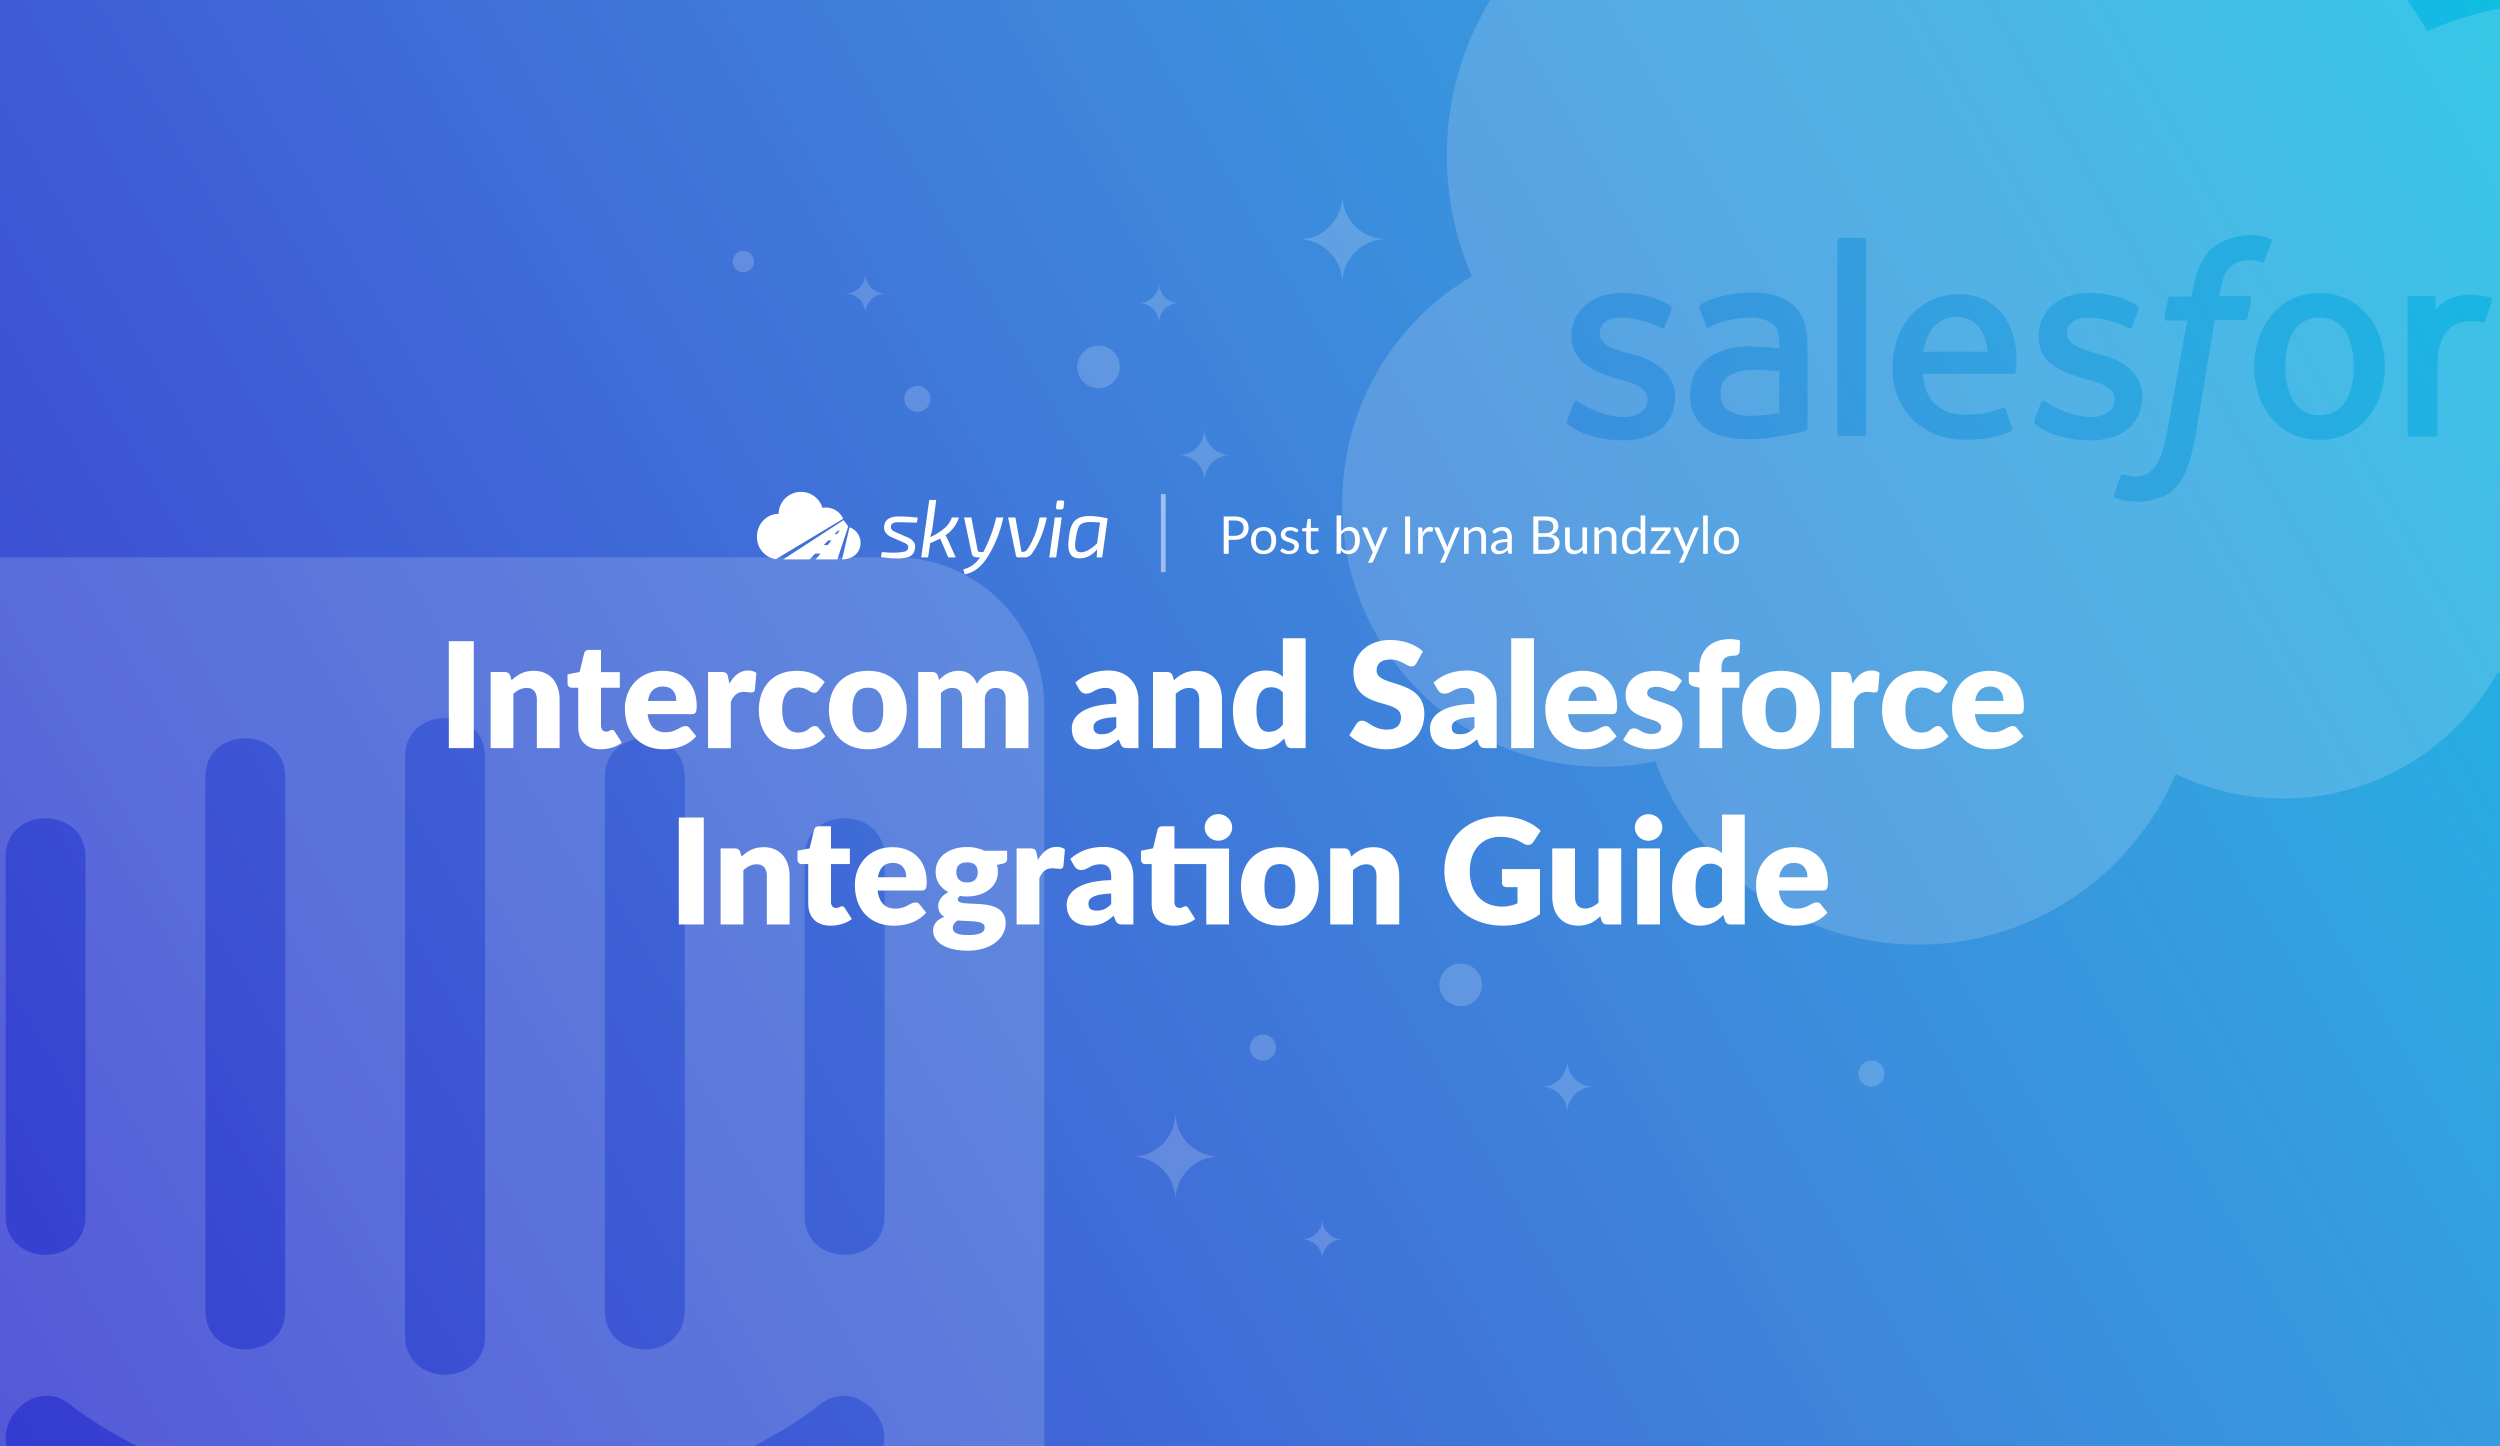 <?xml version="1.0" encoding="UTF-8"?> <svg xmlns="http://www.w3.org/2000/svg" width="2112" height="1222" fill="none"><rect width="100%" height="100%" fill="#333333" stroke="none"/><g clip-path="url(#intercom-and-salesforce-integration-guide__a)"><path fill="url(#intercom-and-salesforce-integration-guide__b)" d="M0 0h2112v1222H0z"></path><path opacity=".16" fill-rule="evenodd" clip-rule="evenodd" d="M755.688 470.75c69.894 0 126.562 56.668 126.562 126.562v759.378c0 69.89-56.668 126.56-126.562 126.56H-3.687c-69.895 0-126.563-56.67-126.563-126.56V597.312c0-69.894 56.668-126.562 126.563-126.562h759.375Zm-20.222 767.92c33.026-28.3-11.01-79.62-43.981-51.23-1.075.92-110.995 93.12-315.52 93.12-201.992 0-313.651-91.54-315.615-93.18-33.05-28.25-76.83 23-43.823 51.29 5.253 4.49 130.233 109.38 359.469 109.38s354.281-104.89 359.47-109.38ZM409.759 639.299c0-43.538-67.522-43.538-67.522 0v489.381c.001 43.54 67.521 43.54 67.522 0V639.299Zm168.742 17.084c0-43.538-67.521-43.538-67.521 0v450.907c0 43.54 67.521 43.54 67.521 0V656.383Zm-337.511 0c0-43.545-67.489-43.529-67.489 0v450.907c0 43.53 67.489 43.55 67.489 0V656.383ZM72.247 723.88c0-43.529-67.49-43.545-67.49 0v303.56c0 43.54 67.49 43.53 67.49 0V723.88Zm674.993 0c0-43.529-67.489-43.545-67.489 0v303.56c0 43.54 67.489 43.53 67.489 0V723.88Z" fill="#fff"></path><path d="M1959.54 350.763c23.11 0 28.84-22.188 28.84-41.486 0-19.061-6.16-40.98-28.84-40.98-22.69 0-28.84 21.844-28.84 40.98 0 19.211 5.97 41.486 28.84 41.486Zm-280.3-53.629h-54.64c3.07-15.386 10.51-29.343 28.33-29.343 17.19 0 25.21 13.887 26.31 29.343Zm-196.82 54.134c-15.18 1.012-22.26-4.553-22.26-4.553-3.04-2.024-3.54-3.035-4.05-4.047-1.52-2.53-2.53-6.071-2.53-10.119 0-6.577 2.02-11.636 6.58-14.672 0 0 6.58-5.565 22.26-5.565 11.13 0 20.74 1.518 20.74 1.518v34.909s-9.61 2.023-20.74 2.529Z" fill="#fff" fill-opacity=".16"></path><path fill-rule="evenodd" clip-rule="evenodd" d="M1680.74-22.104c42.5-44.016 101.7-71.841 166.97-71.841 87.03 0 162.42 48.568 202.89 120.41 34.91-15.684 73.87-24.285 114.86-24.285 156.85 0 283.34 127.999 283.34 285.848 0 157.848-127 285.847-283.34 285.847-19.23 0-37.95-2.024-55.66-5.565-35.42 63.241-103.22 106.244-181.13 106.244-32.39 0-63.25-7.589-90.57-20.743C1802.18 738.301 1718.19 798 1620.53 798c-101.69 0-188.72-64.252-222.11-154.813-14.68 3.036-29.86 4.553-45.03 4.553-121.44 0-219.59-99.161-219.59-222.101 0-81.96 44.02-153.801 109.79-192.251-13.66-30.862-21.25-65.264-21.25-101.691-.51-140.141 114.35-254.48 255.01-254.48 82.97 0 156.85 39.462 203.39 100.679Zm238.33 226.148c.5-1.517-1.02-2.529-1.52-2.529-15.29-6.117-38.68-1.802-50.09 9.612-10.38 10.381-13.26 24.787-16.03 38.627l-.16.835h-17.21s-2.02-.505-2.53 2.024l-3.03 15.684c0 1.518.51 2.529 2.53 2.529h16.7l-17.21 95.62c-4.01 20.079-10.97 42.89-36.43 34.403 0 0-1.51-1.012-2.53 1.012-.34 1.386-2.59 7.521-4.13 11.736a272.28 272.28 0 0 0-1.43 3.948c-.51 1.517 0 2.529 1.01 3.035 11.05 4.42 25.88 4.421 36.94 0 21.52-5.869 26.94-32.995 30.72-51.899l.14-.717L1871 270.32h25.3s2.02.506 2.53-2.023l3.03-15.684c0-1.518-.5-2.53-2.53-2.53h-24.28c0-.505 1.01-9.106 4.05-17.201 5.03-11.744 17.4-15.493 29.33-11.881.11.036.23.072.35.109 1.65.512 3.27 1.012 4.22-.876l6.07-16.19ZM1324.05 354.81l5.57-14.672c.94-2.354 2.32-1.641 3.32-1.123l.01.002c.07.038.14.075.21.109 12.01 8.003 24.84 13.154 39.47 13.154 9.31 0 19.22-4.702 19.22-15.177 0-10.002-12.9-13.604-22.27-16.22-1.87-.521-3.59-1.002-5.05-1.488-18.04-5.154-36.93-13.826-36.93-35.415 0-21.248 17.2-36.426 41.99-36.426 14.35 0 28.77 2.686 40.98 10.624 1.01.506 2.03 1.518 1.52 3.036-.25.758-1.52 4.043-2.78 7.329v.006c-1.27 3.289-2.53 6.578-2.78 7.337-1.02 2.529-3.55 1.011-3.55 1.011-9.1-5.059-22.76-8.6-34.4-8.6-10.63 0-17.2 5.565-17.2 13.154 0 10.023 13.27 13.859 21.95 16.366 1.02.294 1.97.57 2.84.835 18.1 3.62 38.96 15.142 38.96 35.921 0 23.272-16.7 37.438-43.52 37.438-15.84 0-34.29-3.448-47.05-13.66-.11-.22-.25-.416-.38-.609-.47-.695-.92-1.349-.13-2.932Zm394.66 0 5.56-14.672c1.01-2.53 3.04-1.518 3.54-1.012 11.7 7.797 25.27 13.154 39.47 13.154 9.31 0 19.22-4.702 19.22-15.177 0-10.002-12.9-13.604-22.27-16.22-1.87-.521-3.59-1.002-5.05-1.488-17.71-5.059-36.93-12.648-36.93-34.909v-.506c0-21.248 17.2-36.426 41.99-36.426 14.35 0 28.77 2.686 40.98 10.624 1.02.506 2.03 1.518 1.52 3.036-.25.759-1.52 4.049-2.78 7.339-1.27 3.287-2.53 6.574-2.78 7.333-1.01 2.529-3.54 1.011-3.54 1.011-9.11-5.059-22.77-8.6-34.41-8.6-8.42 0-17.2 4.24-17.2 13.66 0 8.6 11.63 12.648 24.79 16.695 18.3 3.66 38.96 14.74 38.96 35.921 0 23.272-16.7 37.438-43.51 37.438-15.85 0-34.29-3.448-47.06-13.66 0-.365-.13-.664-.28-.993-.25-.581-.55-1.255-.22-2.548Zm240.83 16.695c35.39 0 55.15-29.213 55.15-61.722 0-33.375-20.58-62.229-55.15-62.229-35.31 0-55.15 29.901-55.15 62.229 0 33.796 20.49 61.722 55.15 61.722Zm-304.08-122.939c36.1 0 51.18 32.755 47.64 64.415-.15 1.351-.36 2.873-2.1 2.873h-76.4c.92 21.363 13.61 34.403 35.41 34.403 16.56 0 24.33-2.925 29.79-4.978 1.71-.64 3.56-1.189 4.62.93l5.06 14.166c.9 2.261.19 2.905-.33 3.378l-.01.003c-.06.055-.11.108-.17.161-4.55 2.529-16.19 7.588-38.45 7.588-36.58 0-61.73-25.004-61.73-60.711 0-33.278 20.75-62.228 56.67-62.228Zm-164.94 44.521s6.07.506 12.64 1.518v-3.036c0-10.118-2.02-15.177-6.07-18.213-4.04-3.036-10.62-5.059-18.72-5.059 0 0-18.72 0-33.39 7.589-.51.506-1.01.506-1.01.506s-2.03.506-2.53-1.012l-5.57-14.672c-1.01-2.024.51-3.036.51-3.036 7.08-5.565 23.27-8.6 23.27-8.6 5.57-1.012 14.67-2.024 20.24-2.024 15.18 0 26.82 3.541 34.91 10.624 8.1 7.083 12.14 18.214 12.14 33.897v69.818s0 2.024-1.51 2.53c0 0-3.04 1.011-5.57 1.517-.42.084-1.02.21-1.76.365l-.04.008c-3.76.787-11.12 2.328-17.43 3.169-7.58 1.518-15.17 2.024-23.27 2.024-7.59 0-14.17-.506-20.24-2.024-6.07-1.518-11.13-3.542-15.68-6.577a34.252 34.252 0 0 1-10.12-12.142c-2.53-4.554-3.54-10.625-3.54-17.202 0-6.577 1.51-12.648 4.04-17.707 2.53-5.059 6.58-9.107 11.13-12.648 4.56-3.542 10.12-5.565 15.69-7.589 6.07-1.518 12.14-2.53 18.72-2.53 6.07.506 10.12.506 13.16.506Zm612.21-41.992c2.03.506 3.04 1.012 2.53 3.036-.24.971-1.3 3.925-2.45 7.125-1.24 3.467-2.59 7.224-3.11 9.064-.51 1.518-1.52 2.024-3.04 2.024-6.24-1.387-12.56-1.253-18.72.506-16.01 4.573-18.72 22.743-18.72 36.933v56.663c0 1.518-1.01 2.53-2.53 2.53h-20.24c-1.52 0-2.53-1.012-2.53-2.53V252.613c0-1.518 1.01-2.529 2.02-2.529h19.74c1.51 0 2.02 1.011 2.02 2.529v9.107c7.51-10.016 20.47-13.275 32.38-12.648 5.06.506 11.64 1.517 12.65 2.023Zm-526.2 114.845c0 1.518-1.01 2.53-2.02 2.53h-20.24c-1.52 0-2.03-1.012-2.03-2.53V203.538c0-1.011 1.01-2.529 2.03-2.529h20.24c1.51 0 2.02 1.012 2.02 2.529V365.94Z" fill="#fff" fill-opacity=".16"></path><path d="M400.25 541.666V632h-21.08v-90.334h21.08Zm30.843 29.264 1.116 3.72c5.022-4.65 10.354-7.936 18.724-7.936 14.074 0 21.824 10.292 21.824 24.428V632h-19.22v-40.858c0-6.262-2.914-9.982-8.556-9.982-4.216 0-7.812 1.922-11.284 4.96V632h-19.22v-64.294h11.904c2.418 0 3.968 1.054 4.712 3.224Zm76.257 62.062c-12.152 0-18.848-7.378-18.848-18.786v-33.232h-5.456c-1.984 0-3.596-1.302-3.596-3.782v-7.502l10.23-1.984 3.782-15.686c.496-1.984 1.922-2.976 4.216-2.976h10.044v18.786h15.934v13.144h-15.934v31.93c0 2.976 1.488 5.146 4.216 5.146 2.852 0 3.472-1.426 5.084-1.426 1.178 0 1.736.496 2.48 1.674l5.828 9.114c-4.96 3.72-11.346 5.58-17.98 5.58Zm76.868-29.698h-37.076c1.24 10.726 6.758 15.314 15.128 15.314 8.99 0 12.276-5.208 16.864-5.208 1.55 0 2.666.558 3.472 1.674l5.58 6.882c-7.874 9.052-18.848 11.036-27.652 11.036-17.98 0-32.612-11.78-32.612-34.534 0-17.174 12.152-31.744 31.744-31.744 16.988 0 28.892 10.85 28.892 29.45 0 5.704-.868 7.13-4.34 7.13Zm-36.828-11.16h23.932c0-6.076-2.976-12.152-11.284-12.152-7.254 0-11.346 4.278-12.648 12.152Zm67.774-19.902.992 5.394c3.968-6.944 9.052-11.16 15.748-11.16 2.914 0 5.27.682 7.068 2.046l-1.24 14.136c-.434 1.798-1.302 2.356-2.976 2.356-1.364 0-4.402-.496-6.386-.496-5.642 0-8.68 3.162-10.974 8.432V632h-19.22v-64.294h11.408c3.844 0 4.898 1.24 5.58 4.526Zm81.598 3.968-5.084 6.758c-1.178 1.426-1.984 2.294-3.968 2.294-3.72 0-5.58-4.402-13.268-4.402-9.424 0-13.64 7.13-13.64 18.848 0 12.338 5.022 19.158 13.392 19.158 8.928 0 9.424-5.456 14.012-5.456 1.55 0 2.666.558 3.472 1.674l5.58 6.882c-7.874 9.052-17.856 11.036-26.66 11.036-15.748 0-29.512-12.152-29.512-33.294 0-18.6 11.16-32.984 32.116-32.984 10.106 0 17.422 3.286 23.56 9.486Zm36.523-9.486c19.468 0 32.736 12.648 32.736 32.984 0 20.522-13.268 33.294-32.736 33.294-19.592 0-32.984-12.772-32.984-33.294 0-20.336 13.392-32.984 32.984-32.984Zm0 52.018c8.866 0 12.896-6.2 12.896-18.91s-4.03-18.848-12.896-18.848c-9.114 0-13.144 6.138-13.144 18.848 0 12.71 4.03 18.91 13.144 18.91ZM794.919 632h-19.22v-64.294h11.904c2.418 0 3.968 1.054 4.712 3.224l1.054 3.472c4.278-4.402 9.176-7.688 16.554-7.688 7.75 0 12.772 4.34 15.438 11.036 4.278-7.936 12.71-11.036 20.646-11.036 14.756 0 22.816 8.99 22.816 24.428V632h-19.22v-40.858c0-6.634-2.852-9.982-8.556-9.982-5.208 0-9.052 3.534-9.052 9.982V632h-19.22v-40.858c0-7.378-2.914-9.982-8.556-9.982-3.472 0-6.572 1.674-9.3 4.34V632Zm116.998-49.352-3.472-6.014c7.75-6.882 17.298-10.168 28.148-10.168 15.624 0 25.172 10.664 25.172 25.358V632h-8.804c-3.658 0-5.208-.682-6.448-3.844l-1.364-3.534c-6.448 5.456-11.532 8.37-20.336 8.37-11.78 0-19.344-6.138-19.344-17.732 0-9.176 8.122-20.026 37.572-20.708v-2.728c0-7.502-3.224-10.664-8.928-10.664-9.052 0-10.602 4.836-16.616 4.836-2.666 0-4.402-1.55-5.58-3.348Zm31.124 32.116v-8.928c-15.376.682-19.22 4.092-19.22 8.494s2.418 5.952 7.068 5.952c4.96 0 8.37-1.612 12.152-5.518Zm47.626-43.834 1.116 3.72c5.022-4.65 10.357-7.936 18.727-7.936 14.07 0 21.82 10.292 21.82 24.428V632h-19.22v-40.858c0-6.262-2.91-9.982-8.55-9.982-4.22 0-7.817 1.922-11.289 4.96V632h-19.22v-64.294h11.904c2.418 0 3.968 1.054 4.712 3.224Zm93.103-31.744h19.22V632h-11.91c-2.41 0-3.96-1.054-4.71-3.224l-1.49-4.898c-5.08 5.456-11.16 9.114-19.96 9.114-13.39 0-23.31-12.152-23.31-32.922 0-19.22 11.1-33.604 27.53-33.604 6.69 0 10.91 2.046 14.63 5.27v-32.55Zm0 72.974v-27.218c-2.92-3.224-6.33-4.34-10.05-4.34-7.06 0-12.27 5.332-12.27 19.468 0 13.578 4.09 18.166 10.17 18.166 5.64 0 8.8-2.108 12.15-6.076Zm118.25-61.876-5.21 9.734c-1.24 1.984-2.41 2.976-4.58 2.976-3.79 0-8.44-5.828-17.61-5.828-7.88 0-11.66 3.596-11.66 9.3 0 14.632 40.3 6.324 40.3 36.58 0 16.678-11.78 29.946-32.36 29.946-11.22 0-23.93-4.836-31-11.904l6.2-9.796c.99-1.426 2.66-2.48 4.59-2.48 4.89 0 9.54 7.564 20.83 7.564 7.62 0 12.03-3.224 12.03-10.478 0-16.988-40.18-4.65-40.18-38.378 0-13.64 11.16-26.846 31-26.846 11.1 0 21.2 3.658 27.65 9.61Zm12.51 32.364-3.47-6.014c7.75-6.882 17.3-10.168 28.15-10.168 15.62 0 25.17 10.664 25.17 25.358V632h-8.81c-3.65 0-5.2-.682-6.44-3.844l-1.37-3.534c-6.45 5.456-11.53 8.37-20.33 8.37-11.78 0-19.35-6.138-19.35-17.732 0-9.176 8.12-20.026 37.57-20.708v-2.728c0-7.502-3.22-10.664-8.92-10.664-9.06 0-10.61 4.836-16.62 4.836-2.67 0-4.4-1.55-5.58-3.348Zm31.12 32.116v-8.928c-15.37.682-19.22 4.092-19.22 8.494s2.42 5.952 7.07 5.952c4.96 0 8.37-1.612 12.15-5.518Zm31.01-75.578h19.22V632h-19.22v-92.814Zm85.1 64.108h-37.07c1.24 10.726 6.75 15.314 15.12 15.314 8.99 0 12.28-5.208 16.87-5.208 1.55 0 2.66.558 3.47 1.674l5.58 6.882c-7.87 9.052-18.85 11.036-27.65 11.036-17.98 0-32.61-11.78-32.61-34.534 0-17.174 12.15-31.744 31.74-31.744 16.99 0 28.89 10.85 28.89 29.45 0 5.704-.87 7.13-4.34 7.13Zm-36.83-11.16h23.94c0-6.076-2.98-12.152-11.29-12.152-7.25 0-11.34 4.278-12.65 12.152Zm95.99-17.112-4.34 6.758c-1 1.55-1.99 2.17-3.72 2.17-3.66 0-6.89-3.72-13.77-3.72-4.9 0-7.56 1.984-7.56 5.27 0 9.424 29.76 4.836 29.76 25.606 0 12.772-9.43 21.886-27.03 21.886-8.68 0-18.11-3.472-23.07-7.936l4.47-7.068c.99-1.674 2.41-2.666 4.83-2.666 4.47 0 6.33 4.712 14.76 4.712 5.95 0 8.06-2.79 8.06-5.58 0-10.23-30.01-3.968-30.01-27.404 0-10.912 8.37-20.336 25.42-20.336 9.36 0 17.42 3.534 22.2 8.308ZM1454.93 632h-19.22v-51.088l-4.21-.868c-2.92-.682-4.84-1.922-4.84-4.65v-7.564h9.05v-3.658c0-14.632 9.67-24.242 25.79-24.242 3.17 0 5.58.372 8.5 1.178l-.37 9.362c-.19 2.604-2.67 3.472-4.78 3.472-6.82 0-10.54 2.418-10.54 10.85v3.038h15.07v13.144h-14.45V632Zm49.72-65.286c19.47 0 32.74 12.648 32.74 32.984 0 20.522-13.27 33.294-32.74 33.294-19.59 0-32.98-12.772-32.98-33.294 0-20.336 13.39-32.984 32.98-32.984Zm0 52.018c8.87 0 12.9-6.2 12.9-18.91s-4.03-18.848-12.9-18.848c-9.11 0-13.14 6.138-13.14 18.848 0 12.71 4.03 18.91 13.14 18.91Zm59.4-46.5 1 5.394c3.96-6.944 9.05-11.16 15.74-11.16 2.92 0 5.27.682 7.07 2.046l-1.24 14.136c-.43 1.798-1.3 2.356-2.97 2.356-1.37 0-4.41-.496-6.39-.496-5.64 0-8.68 3.162-10.97 8.432V632h-19.22v-64.294h11.4c3.85 0 4.9 1.24 5.58 4.526Zm81.6 3.968-5.08 6.758c-1.18 1.426-1.99 2.294-3.97 2.294-3.72 0-5.58-4.402-13.27-4.402-9.42 0-13.64 7.13-13.64 18.848 0 12.338 5.02 19.158 13.39 19.158 8.93 0 9.43-5.456 14.02-5.456 1.55 0 2.66.558 3.47 1.674l5.58 6.882c-7.88 9.052-17.86 11.036-26.66 11.036-15.75 0-29.51-12.152-29.51-33.294 0-18.6 11.16-32.984 32.11-32.984 10.11 0 17.42 3.286 23.56 9.486Zm59.78 27.094h-37.08c1.24 10.726 6.76 15.314 15.13 15.314 8.99 0 12.27-5.208 16.86-5.208 1.55 0 2.67.558 3.47 1.674l5.58 6.882c-7.87 9.052-18.84 11.036-27.65 11.036-17.98 0-32.61-11.78-32.61-34.534 0-17.174 12.15-31.744 31.74-31.744 16.99 0 28.9 10.85 28.9 29.45 0 5.704-.87 7.13-4.34 7.13Zm-36.83-11.16h23.93c0-6.076-2.98-12.152-11.28-12.152-7.26 0-11.35 4.278-12.65 12.152ZM594.545 690.666V781h-21.08v-90.334h21.08Zm30.843 29.264 1.116 3.72c5.022-4.65 10.354-7.936 18.724-7.936 14.074 0 21.824 10.292 21.824 24.428V781h-19.22v-40.858c0-6.262-2.914-9.982-8.556-9.982-4.216 0-7.812 1.922-11.284 4.96V781h-19.22v-64.294h11.904c2.418 0 3.968 1.054 4.712 3.224Zm76.257 62.062c-12.152 0-18.848-7.378-18.848-18.786v-33.232h-5.456c-1.984 0-3.596-1.302-3.596-3.782v-7.502l10.23-1.984 3.782-15.686c.496-1.984 1.922-2.976 4.216-2.976h10.044v18.786h15.934v13.144h-15.934v31.93c0 2.976 1.488 5.146 4.216 5.146 2.852 0 3.472-1.426 5.084-1.426 1.178 0 1.736.496 2.48 1.674l5.828 9.114c-4.96 3.72-11.346 5.58-17.98 5.58Zm76.868-29.698h-37.076c1.24 10.726 6.758 15.314 15.128 15.314 8.99 0 12.276-5.208 16.864-5.208 1.55 0 2.666.558 3.472 1.674l5.58 6.882c-7.874 9.052-18.848 11.036-27.652 11.036-17.98 0-32.612-11.78-32.612-34.534 0-17.174 12.152-31.744 31.744-31.744 16.988 0 28.892 10.85 28.892 29.45 0 5.704-.868 7.13-4.34 7.13Zm-36.828-11.16h23.932c0-6.076-2.976-12.152-11.284-12.152-7.254 0-11.346 4.278-12.648 12.152Zm89.784-22.444h19.344v7.006c0 2.17-1.054 3.286-3.968 3.968l-4.65 1.054c.496 1.798.806 3.72.806 5.766 0 12.834-11.408 20.832-26.04 20.832-1.984 0-3.906-.124-5.704-.434-1.426.868-2.108 1.86-2.108 2.914 0 8.618 40.424-4.526 40.424 20.336 0 11.656-11.47 23.002-31.992 23.002-20.088 0-29.264-8.184-29.264-16.864 0-5.704 3.472-9.424 9.424-11.718-3.162-1.922-5.084-4.712-5.084-9.424 0-3.844 2.666-8.618 8.618-11.408-6.696-3.534-10.85-9.486-10.85-17.236 0-12.896 11.532-20.894 26.536-20.894 5.456 0 10.292 1.054 14.508 3.1Zm-14.508 26.784c6.386 0 9.052-3.534 9.052-8.556 0-5.208-2.666-8.37-9.052-8.37-6.386 0-9.052 3.162-9.052 8.37 0 4.898 2.79 8.556 9.052 8.556Zm14.88 37.882c0-6.076-12.09-4.774-22.816-5.766-2.418 1.674-4.092 3.658-4.092 6.2 0 3.596 2.79 6.138 13.02 6.138 11.036 0 13.888-2.79 13.888-6.572Zm43.977-62.124.992 5.394c3.968-6.944 9.052-11.16 15.748-11.16 2.914 0 5.27.682 7.068 2.046l-1.24 14.136c-.434 1.798-1.302 2.356-2.976 2.356-1.364 0-4.402-.496-6.386-.496-5.642 0-8.68 3.162-10.974 8.432V781h-19.22v-64.294h11.408c3.844 0 4.898 1.24 5.58 4.526Zm31.801 10.416-3.472-6.014c7.75-6.882 17.298-10.168 28.148-10.168 15.624 0 25.172 10.664 25.172 25.358V781h-8.804c-3.658 0-5.208-.682-6.448-3.844l-1.364-3.534c-6.448 5.456-11.532 8.37-20.336 8.37-11.78 0-19.344-6.138-19.344-17.732 0-9.176 8.122-20.026 37.572-20.708v-2.728c0-7.502-3.225-10.664-8.928-10.664-9.052 0-10.602 4.836-16.616 4.836-2.666 0-4.402-1.55-5.58-3.348Zm31.124 32.116v-8.928c-15.376.682-19.22 4.092-19.22 8.494s2.418 5.952 7.068 5.952c4.96 0 8.37-1.612 12.152-5.518Zm102.207-64.728c0 6.2-5.33 11.16-11.78 11.16-6.2 0-11.41-4.96-11.41-11.16s5.21-11.284 11.41-11.284c6.45 0 11.78 5.084 11.78 11.284Zm-2.66 17.794V781h-19.22v-51.026h-26.913v31.93c0 2.976 1.488 5.146 4.216 5.146 2.852 0 3.472-1.426 5.087-1.426 1.18 0 1.73.496 2.48 1.674l5.83 9.114c-4.96 3.72-11.351 5.58-17.985 5.58-12.152 0-18.848-7.378-18.848-18.786v-33.232h-5.456c-1.984 0-3.596-1.302-3.596-3.782v-7.502l10.23-2.046 3.782-15.624c.496-1.984 1.922-2.976 4.216-2.976h10.044v18.786h46.133Zm43.08-1.116c19.47 0 32.73 12.648 32.73 32.984 0 20.522-13.26 33.294-32.73 33.294-19.59 0-32.99-12.772-32.99-33.294 0-20.336 13.4-32.984 32.99-32.984Zm0 52.018c8.86 0 12.89-6.2 12.89-18.91s-4.03-18.848-12.89-18.848c-9.12 0-13.15 6.138-13.15 18.848 0 12.71 4.03 18.91 13.15 18.91Zm59.03-47.802 1.12 3.72c5.02-4.65 10.35-7.936 18.72-7.936 14.07 0 21.82 10.292 21.82 24.428V781h-19.22v-40.858c0-6.262-2.91-9.982-8.55-9.982-4.22 0-7.81 1.922-11.29 4.96V781h-19.22v-64.294h11.91c2.42 0 3.97 1.054 4.71 3.224Zm128.43 25.792V734.19h32.12v38.13c-9.24 6.758-19.78 9.672-31.19 9.672-29.82 0-49.53-19.716-49.53-46.19 0-26.97 18.6-46.128 47.74-46.128 15.12 0 26.35 5.208 33.6 12.152l-6.08 9.238c-.93 1.426-1.92 2.294-2.85 2.48-.93.186-1.55.31-1.92.31-1.18 0-2.48-.434-3.78-1.24-6.64-3.968-11.29-5.642-19.72-5.642-15.62 0-25.54 11.532-25.54 28.83 0 19.096 11.1 30.07 27.46 30.07 5.03 0 8.93-1.054 12.84-2.728v-13.702h-8.93c-2.67 0-4.22-1.55-4.22-3.72Zm81.57-29.016h19.22V781h-11.9c-2.42 0-3.97-1.054-4.71-3.224l-1.12-3.72c-4.9 4.774-10.41 7.936-18.72 7.936-14.08 0-21.83-10.354-21.83-24.49v-40.796h19.22v40.796c0 6.386 2.92 9.982 8.56 9.982 4.22 0 7.81-1.922 11.28-4.96v-45.818Zm53.92-17.608c0 6.076-5.33 11.16-11.78 11.16-6.2 0-11.41-5.084-11.41-11.16 0-6.262 5.21-11.284 11.41-11.284 6.45 0 11.78 5.022 11.78 11.284Zm-21.2 17.608h19.22V781h-19.22v-64.294Zm71.62-28.52h19.22V781h-11.91c-2.41 0-3.96-1.054-4.71-3.224l-1.49-4.898c-5.08 5.456-11.16 9.114-19.96 9.114-13.39 0-23.31-12.152-23.31-32.922 0-19.22 11.1-33.604 27.53-33.604 6.69 0 10.91 2.046 14.63 5.27v-32.55Zm0 72.974v-27.218c-2.92-3.224-6.33-4.34-10.05-4.34-7.06 0-12.27 5.332-12.27 19.468 0 13.578 4.09 18.166 10.17 18.166 5.64 0 8.8-2.108 12.15-6.076Zm85.09-8.866h-37.08c1.24 10.726 6.76 15.314 15.13 15.314 8.99 0 12.28-5.208 16.87-5.208 1.55 0 2.66.558 3.47 1.674l5.58 6.882c-7.88 9.052-18.85 11.036-27.65 11.036-17.98 0-32.62-11.78-32.62-34.534 0-17.174 12.16-31.744 31.75-31.744 16.99 0 28.89 10.85 28.89 29.45 0 5.704-.87 7.13-4.34 7.13Zm-36.83-11.16h23.93c0-6.076-2.97-12.152-11.28-12.152-7.25 0-11.35 4.278-12.65 12.152ZM674.131 415.705c-9.236 1.257-16.181 9.058-16.377 18.383-10.1 0-18.289 8.615-18.289 19.242-.186 9.454 6.63 17.594 15.965 19.068l56.923-34.139a16.083 16.083 0 0 0-17.541-9.215c-2.669-8.937-11.445-14.597-20.681-13.339Zm136.045 21.427a28.984 28.984 0 0 1-11.428 15.041 38.003 38.003 0 0 1 2.007 3.883l6.652 14.833h-6.305l-6.858-15.943a87.247 87.247 0 0 1-8.381 3.882l-1.801 12.061h-5.819l6.789-48.521h5.888l-3.117 23.429a41.196 41.196 0 0 1-2.078 8.041 47.653 47.653 0 0 0 11.845-7.348 20.693 20.693 0 0 0 6.581-9.358h6.025Zm-56.759 16.773c-3.991-1.606-7.278-5.069-6.442-9.635.967-7.312 7.943-8.096 14.132-7.971 4.749.065 9.491.413 14.2 1.04l-.762 4.229c-5.68-.184-10.113-.3-13.3-.348-2.638-.125-8.568-.496-8.52 3.467-.69 2.642 2.033 4.097 4.087 4.921l9.421 4.159c4.137 1.497 7.74 4.817 6.719 9.565-.375 3.723-2.829 6.797-6.546 7.556-7.126 1.693-14.942.69-22.132-.208l.692-4.298c6.372.535 13.255.958 19.535-.485a3.772 3.772 0 0 0 2.701-3.119c.55-2.461-1.722-3.59-3.602-4.367-3.409-1.465-6.788-3.007-10.183-4.506Zm94.202-16.773h-6.096c-2.101 10.287-6.039 19.766-10.667 29.113-1.373 0-4.627.684-4.92-1.318l-5.334-27.795h-6.165l6.512 30.637c.799 3.443 4.227 3.119 6.997 3.119-3.341 4.988-8.223 8.738-14.131 10.05l1.108 4.229c10.983-1.852 17.472-10.657 22.444-19.893a105.827 105.827 0 0 0 10.252-28.142Zm36.727 0c-2.214 10.545-6.093 21.342-12.331 30.222-1.552 2.244-3.869 3.671-6.65 3.535h-5.195a1.811 1.811 0 0 1-1.94-1.596l-6.581-32.161h6.166l5.126 29.112c2.027 0 3.662-.2 4.918-2.01 5.375-7.968 8.802-17.681 10.391-27.102h6.096Zm2.084 33.756h5.818l4.711-33.756h-5.82l-4.709 33.756Zm10.875-48.105a1.59 1.59 0 0 1 1.663 1.942l-.485 3.949a1.799 1.799 0 0 1-1.94 1.665h-2.701c-1.294 0-1.871-.648-1.732-1.942l.554-3.881a1.74 1.74 0 0 1 1.869-1.733h2.772Z" fill="#fff"></path><path fill-rule="evenodd" clip-rule="evenodd" d="M926.468 470.888h4.641l4.642-32.995c-7.553-1.49-20.223-4.219-27.016 1.353-3.997 3.435-5.11 9.404-5.681 14.382-1.132 7.768-1.552 18.091 8.797 18.091 5.68.002 10.691-2.54 15.032-7.624l-.415 6.793Zm.346-11.853 2.494-17.606c-4.808-.2-13.141-1.687-16.868 2.045-1.501 1.501-2.667 5.048-3.498 10.64-.585 4.292-2.486 12.477 4.087 12.476 4.018 0 8.613-2.518 13.785-7.555Z" fill="#fff"></path><path d="M711.339 472.577c7.355 0 14.423-3.93 15.545-12.041a13.938 13.938 0 0 0-9.187-15.064l-6.358 27.105Z" fill="#fff"></path><path fill-rule="evenodd" clip-rule="evenodd" d="M693.115 467.658h-4.385l-4.842 4.918h-22.222l50.979-33.166 3.921 5.306-9.149 27.86h-18.3l3.998-4.918Zm2.736-7.208 3.876-3.936 2.701.001-3.202 3.935h-3.375Zm9.09-9.207h2.022l2.376-2.92h-1.521l-2.877 2.92Z" fill="#fff"></path><path opacity=".5" fill="#fff" d="M980.75 417.349h4v66h-4z"></path><path d="M1033.78 436.323h9.3c7.99 0 11.75 3.85 11.75 9.768 0 5.852-4.14 9.966-11.75 9.966h-5.06v11.792h-4.24v-31.526Zm4.24 16.346h5.06c4.86 0 7.5-2.706 7.5-6.578 0-4.026-2.46-6.402-7.5-6.402h-5.06v12.98Zm29.49-7.458c6.51 0 10.61 4.51 10.61 11.484 0 7.018-4.1 11.462-10.61 11.462-6.58 0-10.65-4.444-10.65-11.462 0-6.974 4.07-11.484 10.65-11.484Zm0 19.888c4.4 0 6.56-3.102 6.56-8.382 0-5.302-2.16-8.426-6.56-8.426-4.46 0-6.62 3.124-6.62 8.426 0 5.28 2.16 8.382 6.62 8.382Zm29.43-17.292-.88 1.43c-.17.33-.44.484-.81.484-.86 0-2.14-1.584-5.19-1.584-2.64 0-4.29 1.43-4.29 3.234 0 4.576 11.55 2.442 11.55 9.658 0 4.092-3 7.172-8.43 7.172-3.1 0-5.68-1.122-7.44-2.706l.93-1.496c.24-.374.53-.594 1.03-.594 1.08 0 2.11 1.98 5.68 1.98 3.08 0 4.55-1.694 4.55-3.674 0-4.906-11.59-2.354-11.59-10.032 0-3.432 2.88-6.468 7.92-6.468 2.92 0 5.28.99 6.97 2.596Zm12.02 20.394c-3.52 0-5.48-2.024-5.48-5.72v-13.64h-2.68c-.46 0-.84-.264-.84-.858v-1.562l3.65-.462.91-6.886c.08-.44.39-.748.9-.748h1.98v7.678h6.44v2.838h-6.44v13.376c0 1.87 1.01 2.772 2.44 2.772 1.65 0 2.35-1.056 2.82-1.056.19 0 .39.132.55.374l1.14 1.87c-1.34 1.254-3.37 2.024-5.39 2.024Zm24.12-32.758v13.332c1.87-2.178 4.18-3.564 7.26-3.564 5.24 0 8.47 4.136 8.47 10.912 0 7.216-3.65 12.034-9.59 12.034-2.93 0-4.84-1.144-6.34-3.168l-.19 2.024c-.11.55-.47.836-1.02.836h-2.53v-32.406h3.94Zm0 16.258v10.78c1.43 1.936 3.15 2.64 5.19 2.64 4.21 0 6.49-2.97 6.49-8.844 0-5.456-2.04-7.942-5.72-7.942-2.55 0-4.35 1.232-5.96 3.366Zm36.25-6.138h3.11l-12.43 28.864c-.27.594-.6.968-1.41.968h-2.91l4.07-8.844-9.19-20.988h3.39c.68 0 1.05.396 1.21.814l5.96 14.036c.24.616.44 1.254.59 1.936.2-.682.42-1.342.66-1.958l5.79-14.014c.17-.462.64-.814 1.16-.814Zm21.94-9.24v31.526H1187v-31.526h4.27Zm10.25 10.318.26 3.388c1.41-3.058 3.39-4.862 6.36-4.862.95 0 1.83.198 2.51.638l-.29 2.926c-.08.374-.3.55-.66.55-.41 0-1.25-.264-2.24-.264-2.79 0-4.33 1.672-5.46 4.752v14.08h-3.93v-22.286h2.24c.86 0 1.1.286 1.21 1.078Zm28.7-1.078h3.1l-12.43 28.864c-.26.594-.59.968-1.41.968h-2.9l4.07-8.844-9.2-20.988h3.39c.68 0 1.06.396 1.21.814l5.96 14.036c.25.616.44 1.254.6 1.936.2-.682.42-1.342.66-1.958l5.78-14.014c.18-.462.64-.814 1.17-.814Zm9.95.814.31 2.42c1.93-2.178 4.29-3.586 7.41-3.586 4.86 0 7.46 3.388 7.46 8.448v14.19h-3.94v-14.19c0-3.366-1.52-5.324-4.66-5.324-2.31 0-4.34 1.188-6.03 3.102v16.412h-3.94v-22.286h2.36c.55 0 .9.264 1.03.814Zm21.28 3.586-.71-1.254c2.47-2.376 5.26-3.542 8.72-3.542 5.01 0 7.76 3.41 7.76 8.426v14.256h-1.74c-.77 0-1.12-.198-1.36-.924l-.44-2.112c-2.33 2.156-4.36 3.388-7.77 3.388-3.45 0-6.27-1.892-6.27-5.918 0-3.52 3.63-6.71 13.75-6.952v-1.738c0-3.454-1.51-5.258-4.4-5.258-3.85 0-5.03 2.354-6.38 2.354-.52 0-.9-.308-1.16-.726Zm11.94 12.474v-4.62c-7.23.242-9.98 1.848-9.98 4.29 0 2.376 1.62 3.344 3.67 3.344 2.71 0 4.55-1.144 6.31-3.014Zm21.98-26.114h10.05c7.77 0 11.09 3.124 11.09 8.228 0 3.058-1.89 5.852-5.89 7.084 4.64.88 6.97 3.3 6.97 7.238 0 5.346-4.03 8.976-11.09 8.976h-11.13v-31.526Zm10.05 3.366h-5.8v10.758h5.63c4.84 0 7.04-2.2 7.04-5.39 0-3.718-2.18-5.368-6.87-5.368Zm-5.8 24.772h6.82c4.88 0 6.95-2.354 6.95-5.698 0-3.256-2.31-5.28-6.95-5.28h-6.82v10.978Zm37.21-18.898h3.91v22.286h-2.33c-.55 0-.9-.264-1.05-.814l-.31-2.398c-1.94 2.134-4.29 3.564-7.39 3.564-4.89 0-7.46-3.366-7.46-8.426v-14.212h3.91v14.212c0 3.366 1.52 5.302 4.69 5.302 2.31 0 4.33-1.166 6.03-3.102v-16.412Zm13.51.814.31 2.42c1.94-2.178 4.29-3.586 7.41-3.586 4.87 0 7.46 3.388 7.46 8.448v14.19h-3.94v-14.19c0-3.366-1.51-5.324-4.66-5.324-2.31 0-4.33 1.188-6.03 3.102v16.412h-3.94v-22.286h2.36c.55 0 .9.264 1.03.814Zm35.67-10.934h3.91v32.406h-2.33c-.55 0-.9-.264-1.05-.814l-.36-2.706c-1.91 2.288-4.29 3.828-7.48 3.828-5.12 0-8.42-3.96-8.42-11.374 0-6.578 3.61-11.616 9.61-11.616 2.73 0 4.6.968 6.12 2.618v-12.342Zm0 26.18v-10.758c-1.48-1.958-3.13-2.64-5.24-2.64-4.13 0-6.44 3.08-6.44 8.558 0 5.808 2.04 8.206 5.65 8.206 2.57 0 4.42-1.232 6.03-3.366Zm25.48-16.06v1.672c0 .55-.2 1.122-.53 1.496l-12.08 16.06h12.19v3.058h-16.79v-1.628c0-.374.18-.946.53-1.408l12.15-16.17h-11.99v-3.08h16.52Zm20.64 0h3.1l-12.43 28.864c-.26.594-.59.968-1.41.968h-2.9l4.07-8.844-9.2-20.988h3.39c.68 0 1.06.396 1.21.814l5.96 14.036c.25.616.44 1.254.6 1.936.2-.682.42-1.342.66-1.958l5.78-14.014c.18-.462.64-.814 1.17-.814Zm6.69-10.12h3.92v32.406h-3.92v-32.406Zm19.66 9.768c6.52 0 10.61 4.51 10.61 11.484 0 7.018-4.09 11.462-10.61 11.462-6.57 0-10.64-4.444-10.64-11.462 0-6.974 4.07-11.484 10.64-11.484Zm0 19.888c4.4 0 6.56-3.102 6.56-8.382 0-5.302-2.16-8.426-6.56-8.426-4.46 0-6.62 3.124-6.62 8.426 0 5.28 2.16 8.382 6.62 8.382Z" fill="#fff"></path><path opacity=".18" fill-rule="evenodd" clip-rule="evenodd" d="M979.001 273c0-9.546 7.753-17 16.999-17-9.543 0-16.999-7.755-16.999-17 0 9.544-7.755 17-17.001 17 9.545 0 17.001 7.454 17.001 17Zm-248-8c0-9.546 7.753-17 16.999-17-9.543 0-16.999-7.755-16.999-17 0 9.544-7.755 17-17.001 17 9.545 0 17.001 7.454 17.001 17ZM1117 1064c0-9.55 7.75-17 17-17-9.54 0-17-7.76-17-17 0 9.54-7.75 17-17 17 9.54 0 17 7.45 17 17Zm-99.46-701.631c0 12.381 10.05 22.05 22.03 22.05-12.37 0-22.03 10.061-22.03 22.054 0-12.381-10.05-22.054-22.032-22.054 11.982.388 22.032-9.669 22.032-22.05ZM1324.03 896c0 12.38 10.05 22.05 22.03 22.05-12.37 0-22.03 10.061-22.03 22.054 0-12.381-10.05-22.054-22.03-22.054 11.98.388 22.03-9.67 22.03-22.05Zm-190-731c0 20.81 16.89 37.064 37.03 37.064-20.79 0-37.03 16.911-37.03 37.069 0-20.81-16.89-37.069-37.03-37.069 20.14.652 37.03-16.254 37.03-37.064Zm-141 775c0 20.81 16.89 37.064 37.03 37.064-20.79 0-37.03 16.911-37.03 37.066 0-20.807-16.894-37.066-37.03-37.066 20.136.652 37.03-16.254 37.03-37.064Z" fill="#fff"></path><path opacity=".18" d="M928.003 292c-9.94 0-18.003 8.064-18.003 17.999 0 9.942 8.063 18 18.003 18s17.997-8.058 17.997-18c0-9.935-8.057-17.999-17.997-17.999ZM1234 814c-9.94 0-18 8.064-18 17.999 0 9.942 8.06 18 18 18s18-8.058 18-18c0-9.935-8.06-17.999-18-17.999ZM775 347.996c6.074 0 11-4.924 11-10.998 0-6.075-4.926-10.998-11-10.998s-11 4.923-11 10.998c0 6.074 4.926 10.998 11 10.998Zm-147-118c4.969 0 9-4.028 9-8.998S632.969 212 628 212s-9 4.028-9 8.998 4.031 8.998 9 8.998Zm439 666c6.07 0 11-4.924 11-10.998 0-6.075-4.93-10.998-11-10.998s-11 4.923-11 10.998c0 6.074 4.93 10.998 11 10.998Zm514 22c6.07 0 11-4.924 11-10.998 0-6.075-4.93-10.998-11-10.998s-11 4.923-11 10.998c0 6.074 4.93 10.998 11 10.998Z" fill="#fff"></path></g><defs><linearGradient id="intercom-and-salesforce-integration-guide__b" x1="2112" y1="0" x2="0" y2="1222" gradientUnits="userSpaceOnUse"><stop stop-color="#10BDE3"></stop><stop offset=".2" stop-color="#32A3E0"></stop><stop offset=".4" stop-color="#3D8ADC"></stop><stop offset=".6" stop-color="#4070D8"></stop><stop offset=".8" stop-color="#3D56D4"></stop><stop offset="1" stop-color="#343AD0"></stop></linearGradient><clipPath id="intercom-and-salesforce-integration-guide__a"><path fill="#fff" d="M0 0h2112v1222H0z"></path></clipPath></defs></svg> 